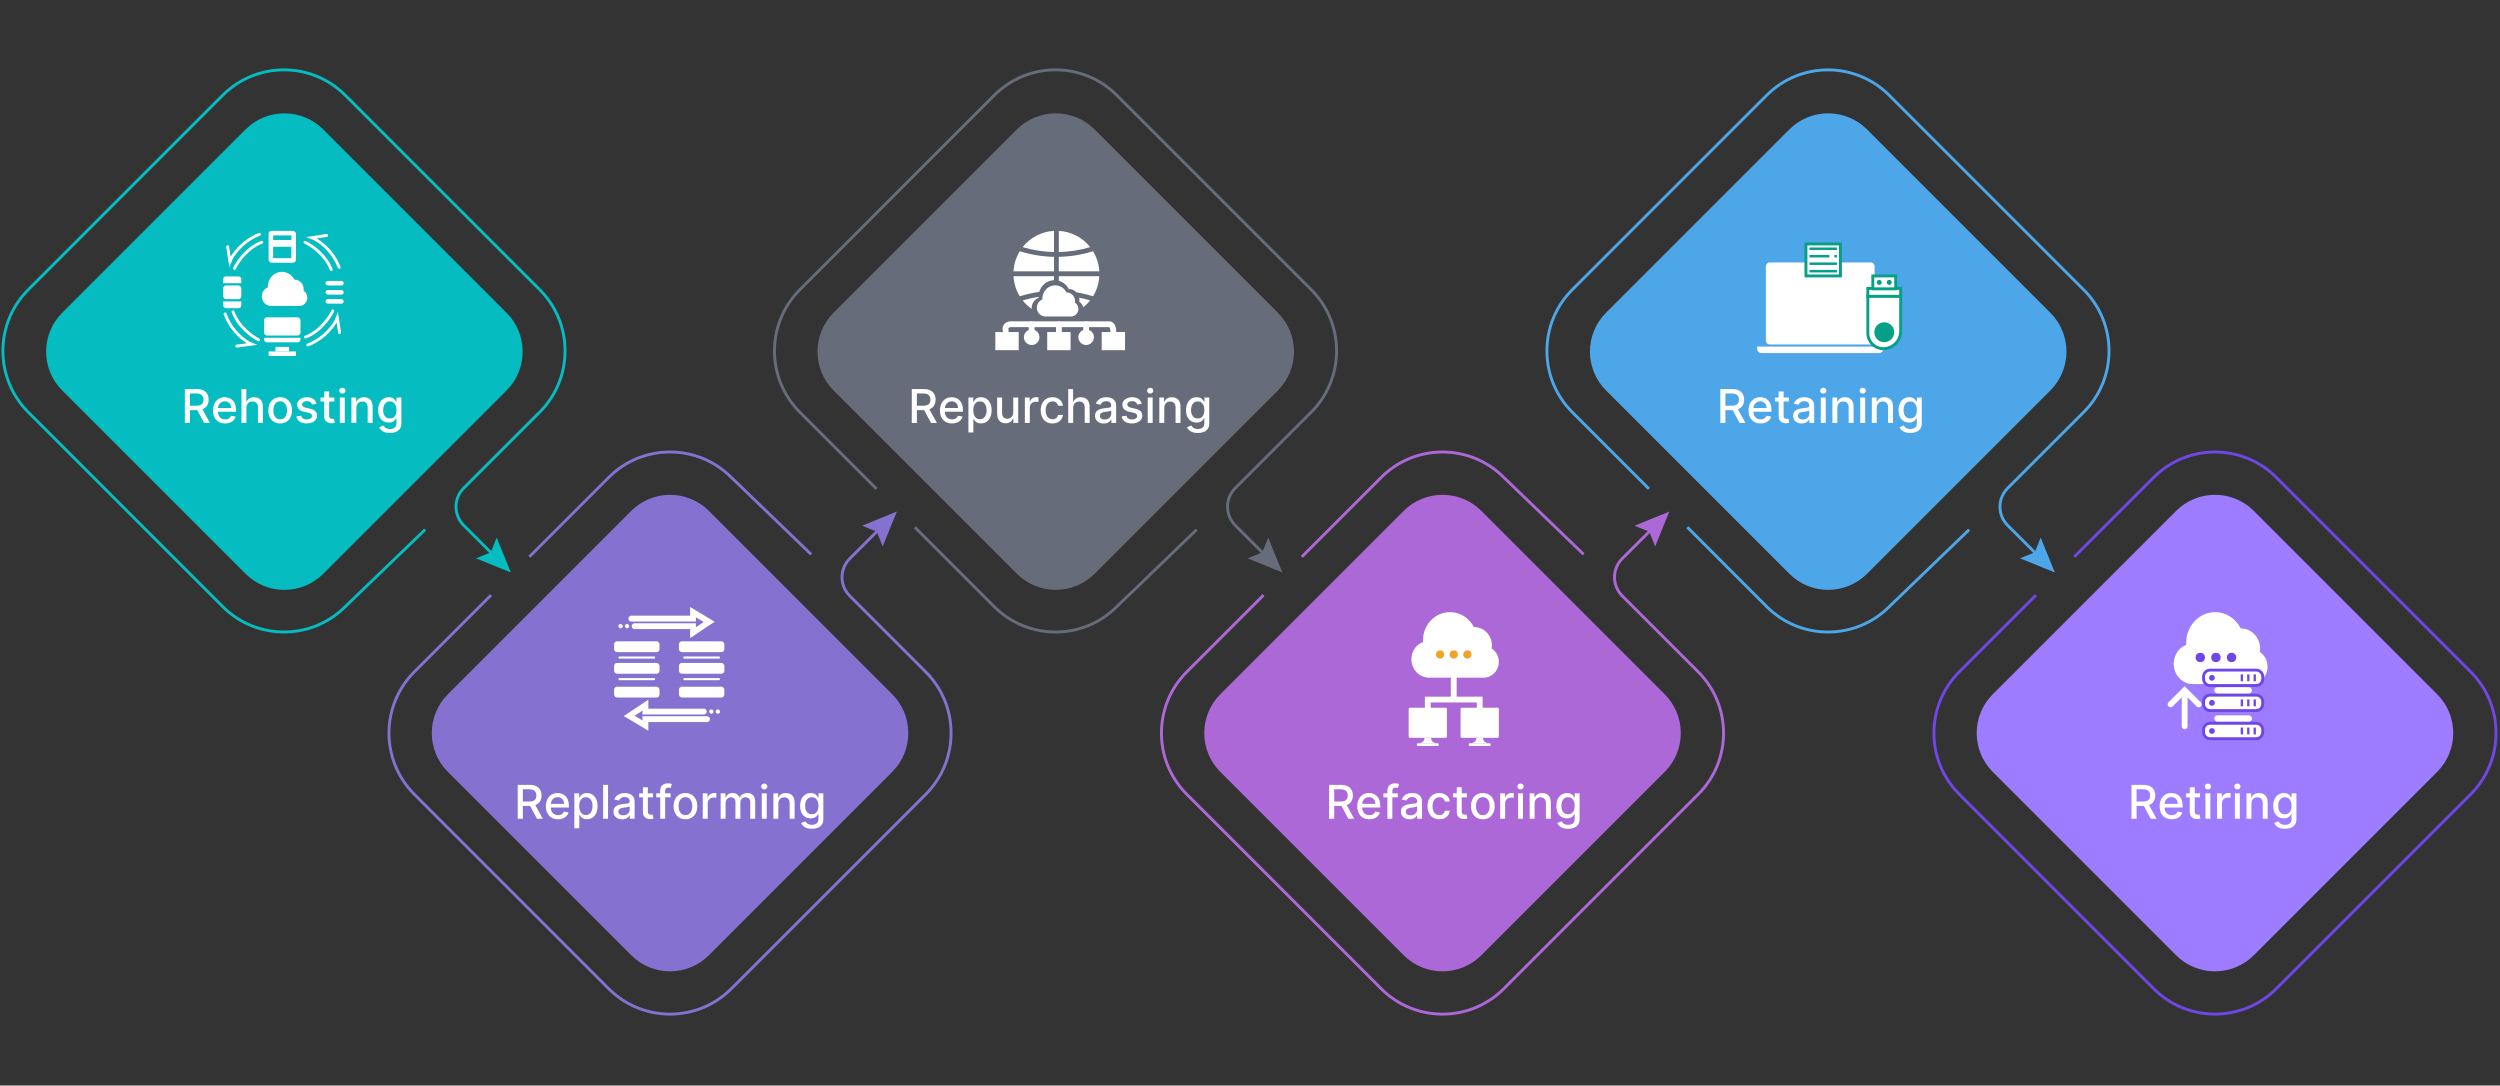 <svg width="859" height="373" viewBox="0 0 859 373" fill="none" xmlns="http://www.w3.org/2000/svg">
<rect x="0" y="0" width="859" height="373" fill="#333333" stroke="none"/>
<path d="M174.052 107.47L111.059 44.477C103.688 37.106 91.738 37.106 84.367 44.477L21.374 107.47C14.003 114.84 14.003 126.791 21.374 134.162L84.367 197.155C91.738 204.526 103.688 204.526 111.059 197.155L174.052 134.162C181.423 126.791 181.423 114.84 174.052 107.47Z" fill="#05BCC1"/>
<path d="M439.086 107.462L376.093 44.469C368.722 37.098 356.772 37.098 349.401 44.469L286.408 107.462C279.037 114.833 279.037 126.783 286.408 134.154L349.401 197.147C356.772 204.518 368.722 204.518 376.093 197.147L439.086 134.154C446.457 126.783 446.457 114.833 439.086 107.462Z" fill="#676C7B"/>
<path d="M168.712 204.499L142.364 230.847C130.746 242.465 130.746 261.312 142.364 272.93L209.178 339.744C220.796 351.363 239.643 351.363 251.262 339.744L318.076 272.93C329.694 261.312 329.694 242.465 318.076 230.847L291.972 204.743C288.439 201.21 288.439 195.476 291.972 191.943L302.422 181.494" stroke="#8572D0" stroke-miterlimit="10"/>
<path d="M303.292 187.758L301.254 182.676L296.185 180.638L308.17 175.759L303.292 187.758Z" fill="#8572D0"/>
<path d="M181.879 191.318L209.178 164.019C220.796 152.401 239.643 152.401 251.261 164.019L278.71 190.475" stroke="#8572D0" stroke-miterlimit="10"/>
<path d="M301.172 167.973L274.824 141.625C263.206 130.007 263.206 111.16 274.824 99.541L341.638 32.714C353.256 21.096 372.103 21.096 383.722 32.714L450.536 99.528C462.154 111.146 462.154 129.993 450.536 141.611L424.432 167.715C420.899 171.248 420.899 176.982 424.432 180.515L434.882 190.964" stroke="#676C7B" stroke-miterlimit="10"/>
<path d="M428.645 191.834L433.714 189.796L435.752 184.714L440.63 196.712L428.645 191.834Z" fill="#676C7B"/>
<path d="M314.339 181.153L341.638 208.452C353.256 220.071 372.103 220.071 383.721 208.452L411.17 181.996" stroke="#676C7B" stroke-miterlimit="10"/>
<path d="M146.073 181.982L118.625 208.439C107.007 220.057 88.159 220.057 76.541 208.439L9.714 141.625C-1.905 130.007 -1.905 111.16 9.714 99.541L76.541 32.714C88.159 21.096 107.007 21.096 118.625 32.714L185.439 99.528C197.057 111.146 197.057 129.993 185.439 141.611L159.336 167.715C155.803 171.248 155.803 176.982 159.336 180.515L169.785 190.964" stroke="#05BCC1" stroke-miterlimit="10"/>
<path d="M163.535 191.834L168.603 189.796L170.655 184.714L175.533 196.712L163.535 191.834Z" fill="#05BCC1"/>
<path d="M306.566 238.537L243.573 175.543C236.202 168.173 224.251 168.173 216.88 175.543L153.887 238.537C146.516 245.907 146.516 257.858 153.887 265.229L216.88 328.222C224.251 335.593 236.202 335.593 243.573 328.222L306.566 265.229C313.937 257.858 313.937 245.907 306.566 238.537Z" fill="#8572D0"/>
<path d="M704.508 107.461L641.515 44.468C634.144 37.097 622.194 37.097 614.823 44.468L551.83 107.461C544.459 114.832 544.459 126.782 551.83 134.153L614.823 197.146C622.194 204.517 634.144 204.517 641.515 197.146L704.508 134.153C711.879 126.782 711.879 114.832 704.508 107.461Z" fill="#4CA6E8"/>
<path d="M434.134 204.499L407.786 230.847C396.168 242.465 396.168 261.312 407.786 272.93L474.601 339.744C486.219 351.363 505.066 351.363 516.684 339.744L583.498 272.93C595.116 261.312 595.116 242.465 583.498 230.847L557.395 204.743C553.862 201.21 553.862 195.476 557.395 191.943L567.844 181.494" stroke="#AD68D8" stroke-miterlimit="10"/>
<path d="M568.714 187.758L566.676 182.676L561.607 180.638L573.592 175.759L568.714 187.758Z" fill="#AD68D8"/>
<path d="M447.301 191.318L474.6 164.019C486.219 152.401 505.066 152.401 516.684 164.019L544.132 190.475" stroke="#AD68D8" stroke-miterlimit="10"/>
<path d="M566.581 167.973L540.233 141.625C528.615 130.007 528.615 111.16 540.233 99.541L607.047 32.727C618.665 21.109 637.513 21.109 649.131 32.727L715.945 99.541C727.563 111.16 727.563 130.007 715.945 141.625L689.842 167.728C686.309 171.261 686.309 176.996 689.842 180.529L700.291 190.978" stroke="#4CA6E8" stroke-miterlimit="10"/>
<path d="M694.054 191.834L699.136 189.796L701.175 184.714L706.053 196.712L694.054 191.834Z" fill="#4CA6E8"/>
<path d="M579.762 181.153L607.061 208.452C618.679 220.071 637.526 220.071 649.144 208.452L676.593 181.996" stroke="#4CA6E8" stroke-miterlimit="10"/>
<path d="M571.988 238.535L508.995 175.542C501.624 168.171 489.673 168.171 482.302 175.542L419.309 238.535C411.938 245.906 411.938 257.856 419.309 265.227L482.302 328.22C489.673 335.591 501.624 335.591 508.995 328.22L571.988 265.227C579.359 257.856 579.359 245.906 571.988 238.535Z" fill="#AD68D8"/>
<path d="M712.724 191.318L740.023 164.019C751.642 152.401 770.489 152.401 782.107 164.019L848.921 230.833C860.539 242.451 860.539 261.298 848.921 272.916L782.107 339.731C770.489 351.349 751.642 351.349 740.023 339.731L673.209 272.916C661.591 261.298 661.591 242.451 673.209 230.833L699.557 204.485" stroke="#7047E7" stroke-miterlimit="10"/>
<path d="M837.399 238.538L774.406 175.545C767.035 168.174 755.085 168.174 747.714 175.545L684.721 238.538C677.35 245.909 677.35 257.859 684.721 265.23L747.714 328.223C755.085 335.594 767.035 335.594 774.406 328.223L837.399 265.23C844.77 257.859 844.77 245.909 837.399 238.538Z" fill="#9E7CFF"/>
<path d="M63.512 145.324V133.688H67.659C68.561 133.688 69.309 133.843 69.904 134.154C70.502 134.464 70.949 134.894 71.245 135.444C71.54 135.989 71.688 136.62 71.688 137.336C71.688 138.048 71.538 138.675 71.239 139.216C70.944 139.754 70.497 140.173 69.898 140.472C69.303 140.771 68.555 140.921 67.654 140.921H64.512V139.409H67.495C68.063 139.409 68.525 139.328 68.881 139.165C69.241 139.002 69.504 138.766 69.671 138.455C69.838 138.144 69.921 137.771 69.921 137.336C69.921 136.896 69.836 136.516 69.665 136.194C69.499 135.872 69.235 135.625 68.875 135.455C68.519 135.281 68.052 135.194 67.472 135.194H65.267V145.324H63.512ZM69.256 140.074L72.131 145.324H70.131L67.313 140.074H69.256ZM77.34 145.5C76.48 145.5 75.74 145.317 75.118 144.949C74.501 144.578 74.024 144.057 73.686 143.387C73.353 142.712 73.186 141.923 73.186 141.017C73.186 140.123 73.353 139.336 73.686 138.654C74.024 137.972 74.493 137.44 75.096 137.057C75.702 136.675 76.41 136.483 77.221 136.483C77.713 136.483 78.19 136.565 78.652 136.728C79.115 136.891 79.529 137.146 79.897 137.495C80.264 137.843 80.554 138.296 80.766 138.853C80.978 139.406 81.084 140.078 81.084 140.87V141.472H74.147V140.199H79.419C79.419 139.752 79.329 139.356 79.147 139.012C78.965 138.663 78.709 138.389 78.38 138.188C78.054 137.987 77.671 137.887 77.232 137.887C76.755 137.887 76.338 138.004 75.982 138.239C75.63 138.47 75.357 138.773 75.164 139.148C74.974 139.519 74.88 139.923 74.88 140.358V141.353C74.88 141.936 74.982 142.432 75.186 142.841C75.395 143.25 75.685 143.563 76.056 143.779C76.427 143.991 76.861 144.097 77.357 144.097C77.679 144.097 77.972 144.051 78.238 143.961C78.503 143.866 78.732 143.726 78.925 143.54C79.118 143.355 79.266 143.125 79.368 142.853L80.976 143.142C80.847 143.616 80.616 144.031 80.283 144.387C79.954 144.739 79.539 145.014 79.039 145.211C78.543 145.404 77.976 145.5 77.34 145.5ZM84.668 140.142V145.324H82.969V133.688H84.645V138.017H84.753C84.958 137.548 85.27 137.175 85.691 136.898C86.111 136.622 86.66 136.483 87.338 136.483C87.937 136.483 88.46 136.606 88.907 136.853C89.357 137.099 89.706 137.466 89.952 137.955C90.202 138.44 90.327 139.046 90.327 139.773V145.324H88.628V139.978C88.628 139.337 88.463 138.841 88.134 138.489C87.804 138.133 87.346 137.955 86.759 137.955C86.357 137.955 85.998 138.04 85.679 138.211C85.365 138.381 85.117 138.631 84.935 138.961C84.757 139.286 84.668 139.68 84.668 140.142ZM96.27 145.5C95.452 145.5 94.738 145.313 94.128 144.938C93.518 144.563 93.045 144.038 92.708 143.364C92.371 142.69 92.202 141.902 92.202 141C92.202 140.095 92.371 139.303 92.708 138.625C93.045 137.947 93.518 137.421 94.128 137.046C94.738 136.671 95.452 136.483 96.27 136.483C97.088 136.483 97.802 136.671 98.412 137.046C99.022 137.421 99.496 137.947 99.833 138.625C100.17 139.303 100.339 140.095 100.339 141C100.339 141.902 100.17 142.69 99.833 143.364C99.496 144.038 99.022 144.563 98.412 144.938C97.802 145.313 97.088 145.5 96.27 145.5ZM96.276 144.074C96.806 144.074 97.246 143.934 97.594 143.654C97.943 143.373 98.2 143 98.367 142.534C98.537 142.069 98.623 141.555 98.623 140.995C98.623 140.438 98.537 139.926 98.367 139.461C98.2 138.991 97.943 138.614 97.594 138.33C97.246 138.046 96.806 137.904 96.276 137.904C95.742 137.904 95.299 138.046 94.947 138.33C94.598 138.614 94.338 138.991 94.168 139.461C94.001 139.926 93.918 140.438 93.918 140.995C93.918 141.555 94.001 142.069 94.168 142.534C94.338 143 94.598 143.373 94.947 143.654C95.299 143.934 95.742 144.074 96.276 144.074ZM108.775 138.728L107.235 139C107.17 138.803 107.068 138.616 106.928 138.438C106.792 138.26 106.606 138.114 106.371 138C106.136 137.887 105.843 137.83 105.49 137.83C105.009 137.83 104.608 137.938 104.286 138.154C103.964 138.366 103.803 138.641 103.803 138.978C103.803 139.269 103.911 139.504 104.127 139.682C104.343 139.86 104.691 140.006 105.172 140.12L106.559 140.438C107.362 140.623 107.96 140.909 108.354 141.296C108.748 141.682 108.945 142.184 108.945 142.801C108.945 143.324 108.794 143.79 108.49 144.199C108.191 144.605 107.773 144.923 107.235 145.154C106.701 145.385 106.081 145.5 105.377 145.5C104.4 145.5 103.602 145.292 102.985 144.875C102.367 144.455 101.989 143.858 101.848 143.086L103.49 142.836C103.593 143.264 103.803 143.587 104.121 143.807C104.439 144.023 104.854 144.131 105.365 144.131C105.922 144.131 106.367 144.016 106.701 143.784C107.034 143.55 107.201 143.264 107.201 142.926C107.201 142.654 107.098 142.425 106.894 142.239C106.693 142.053 106.384 141.913 105.968 141.819L104.49 141.495C103.676 141.309 103.074 141.014 102.684 140.608C102.297 140.203 102.104 139.69 102.104 139.069C102.104 138.553 102.248 138.103 102.536 137.716C102.824 137.33 103.222 137.029 103.729 136.813C104.237 136.593 104.818 136.483 105.473 136.483C106.417 136.483 107.159 136.688 107.701 137.097C108.242 137.502 108.6 138.046 108.775 138.728ZM114.887 136.597V137.961H110.12V136.597H114.887ZM111.398 134.506H113.097V142.762C113.097 143.091 113.146 143.339 113.245 143.506C113.343 143.669 113.47 143.781 113.625 143.841C113.785 143.898 113.957 143.926 114.142 143.926C114.279 143.926 114.398 143.917 114.5 143.898C114.603 143.879 114.682 143.864 114.739 143.853L115.046 145.256C114.947 145.294 114.807 145.332 114.625 145.37C114.444 145.411 114.216 145.434 113.944 145.438C113.497 145.445 113.08 145.366 112.694 145.199C112.307 145.033 111.995 144.775 111.756 144.426C111.517 144.078 111.398 143.641 111.398 143.114V134.506ZM116.766 145.324V136.597H118.465V145.324H116.766ZM117.624 135.25C117.329 135.25 117.075 135.152 116.863 134.955C116.654 134.754 116.55 134.516 116.55 134.239C116.55 133.959 116.654 133.72 116.863 133.523C117.075 133.322 117.329 133.222 117.624 133.222C117.919 133.222 118.171 133.322 118.38 133.523C118.592 133.72 118.698 133.959 118.698 134.239C118.698 134.516 118.592 134.754 118.38 134.955C118.171 135.152 117.919 135.25 117.624 135.25ZM122.449 140.142V145.324H120.75V136.597H122.381V138.017H122.489C122.69 137.555 123.004 137.184 123.432 136.904C123.864 136.623 124.408 136.483 125.063 136.483C125.658 136.483 126.178 136.608 126.625 136.858C127.072 137.105 127.419 137.472 127.665 137.961C127.911 138.449 128.035 139.053 128.035 139.773V145.324H126.336V139.978C126.336 139.345 126.171 138.851 125.841 138.495C125.512 138.135 125.059 137.955 124.483 137.955C124.089 137.955 123.739 138.04 123.432 138.211C123.129 138.381 122.889 138.631 122.711 138.961C122.536 139.286 122.449 139.68 122.449 140.142ZM133.972 148.779C133.279 148.779 132.682 148.688 132.182 148.506C131.686 148.324 131.281 148.084 130.966 147.784C130.652 147.485 130.417 147.158 130.262 146.801L131.722 146.199C131.824 146.366 131.961 146.542 132.131 146.728C132.305 146.917 132.54 147.078 132.836 147.211C133.135 147.343 133.519 147.409 133.989 147.409C134.633 147.409 135.165 147.252 135.586 146.938C136.006 146.627 136.216 146.131 136.216 145.449V143.733H136.108C136.006 143.919 135.858 144.125 135.665 144.353C135.476 144.58 135.214 144.777 134.881 144.944C134.548 145.11 134.114 145.194 133.58 145.194C132.891 145.194 132.269 145.033 131.716 144.711C131.167 144.385 130.731 143.906 130.41 143.273C130.091 142.637 129.932 141.855 129.932 140.926C129.932 139.998 130.089 139.203 130.404 138.54C130.722 137.877 131.158 137.37 131.711 137.017C132.264 136.661 132.891 136.483 133.591 136.483C134.133 136.483 134.571 136.574 134.904 136.756C135.237 136.934 135.497 137.142 135.682 137.381C135.872 137.62 136.017 137.83 136.12 138.012H136.245V136.597H137.91V145.517C137.91 146.267 137.735 146.883 137.387 147.364C137.038 147.845 136.567 148.201 135.972 148.432C135.381 148.663 134.714 148.779 133.972 148.779ZM133.955 143.784C134.444 143.784 134.856 143.671 135.194 143.444C135.535 143.212 135.792 142.883 135.966 142.455C136.144 142.023 136.233 141.506 136.233 140.904C136.233 140.317 136.146 139.8 135.972 139.353C135.798 138.906 135.542 138.557 135.205 138.307C134.868 138.053 134.451 137.926 133.955 137.926C133.444 137.926 133.017 138.059 132.677 138.324C132.336 138.586 132.078 138.942 131.904 139.392C131.733 139.843 131.648 140.347 131.648 140.904C131.648 141.476 131.735 141.978 131.91 142.409C132.084 142.841 132.341 143.178 132.682 143.421C133.027 143.663 133.451 143.784 133.955 143.784Z" fill="white"/>
<path d="M313.29 145.324V133.688H317.438C318.339 133.688 319.087 133.843 319.682 134.154C320.281 134.464 320.728 134.894 321.023 135.444C321.319 135.989 321.466 136.62 321.466 137.336C321.466 138.048 321.317 138.675 321.017 139.216C320.722 139.754 320.275 140.173 319.676 140.472C319.082 140.771 318.334 140.921 317.432 140.921H314.29V139.409H317.273C317.841 139.409 318.303 139.328 318.659 139.165C319.019 139.002 319.283 138.766 319.449 138.455C319.616 138.144 319.699 137.771 319.699 137.336C319.699 136.896 319.614 136.516 319.444 136.194C319.277 135.872 319.014 135.625 318.654 135.455C318.298 135.281 317.83 135.194 317.25 135.194H315.046V145.324H313.29ZM319.034 140.074L321.909 145.324H319.909L317.091 140.074H319.034ZM327.118 145.5C326.258 145.5 325.518 145.317 324.897 144.949C324.279 144.578 323.802 144.057 323.465 143.387C323.132 142.712 322.965 141.923 322.965 141.017C322.965 140.123 323.132 139.336 323.465 138.654C323.802 137.972 324.272 137.44 324.874 137.057C325.48 136.675 326.188 136.483 326.999 136.483C327.491 136.483 327.969 136.565 328.431 136.728C328.893 136.891 329.308 137.146 329.675 137.495C330.042 137.843 330.332 138.296 330.544 138.853C330.757 139.406 330.863 140.078 330.863 140.87V141.472H323.925V140.199H329.198C329.198 139.752 329.107 139.356 328.925 139.012C328.743 138.663 328.488 138.389 328.158 138.188C327.832 137.987 327.45 137.887 327.01 137.887C326.533 137.887 326.116 138.004 325.76 138.239C325.408 138.47 325.135 138.773 324.942 139.148C324.753 139.519 324.658 139.923 324.658 140.358V141.353C324.658 141.936 324.76 142.432 324.965 142.841C325.173 143.25 325.463 143.563 325.834 143.779C326.205 143.991 326.639 144.097 327.135 144.097C327.457 144.097 327.751 144.051 328.016 143.961C328.281 143.866 328.51 143.726 328.703 143.54C328.897 143.355 329.044 143.125 329.147 142.853L330.755 143.142C330.626 143.616 330.395 144.031 330.061 144.387C329.732 144.739 329.317 145.014 328.817 145.211C328.321 145.404 327.755 145.5 327.118 145.5ZM332.748 148.597V136.597H334.407V138.012H334.549C334.647 137.83 334.789 137.62 334.975 137.381C335.16 137.142 335.418 136.934 335.748 136.756C336.077 136.574 336.513 136.483 337.054 136.483C337.759 136.483 338.388 136.661 338.941 137.017C339.494 137.373 339.927 137.887 340.242 138.557C340.56 139.228 340.719 140.034 340.719 140.978C340.719 141.921 340.562 142.73 340.248 143.404C339.933 144.074 339.501 144.591 338.952 144.955C338.403 145.315 337.776 145.495 337.071 145.495C336.541 145.495 336.107 145.406 335.77 145.228C335.437 145.05 335.176 144.841 334.986 144.603C334.797 144.364 334.651 144.152 334.549 143.966H334.446V148.597H332.748ZM334.412 140.961C334.412 141.574 334.501 142.112 334.679 142.574C334.857 143.036 335.115 143.398 335.452 143.659C335.789 143.917 336.202 144.046 336.691 144.046C337.198 144.046 337.623 143.911 337.963 143.642C338.304 143.37 338.562 143 338.736 142.534C338.914 142.069 339.003 141.544 339.003 140.961C339.003 140.385 338.916 139.868 338.742 139.409C338.571 138.951 338.314 138.589 337.969 138.324C337.628 138.059 337.202 137.926 336.691 137.926C336.198 137.926 335.782 138.053 335.441 138.307C335.104 138.561 334.848 138.915 334.674 139.37C334.499 139.824 334.412 140.355 334.412 140.961ZM348.151 141.705V136.597H349.855V145.324H348.185V143.813H348.094C347.893 144.279 347.571 144.667 347.128 144.978C346.689 145.284 346.141 145.438 345.486 145.438C344.926 145.438 344.429 145.315 343.998 145.069C343.569 144.819 343.232 144.449 342.986 143.961C342.744 143.472 342.623 142.868 342.623 142.148V136.597H344.321V141.944C344.321 142.538 344.486 143.012 344.816 143.364C345.145 143.716 345.573 143.892 346.1 143.892C346.418 143.892 346.734 143.813 347.049 143.654C347.367 143.495 347.63 143.254 347.838 142.932C348.051 142.61 348.155 142.201 348.151 141.705ZM352.138 145.324V136.597H353.78V137.983H353.871C354.03 137.514 354.31 137.144 354.712 136.875C355.117 136.603 355.576 136.466 356.087 136.466C356.193 136.466 356.318 136.47 356.462 136.478C356.61 136.485 356.725 136.495 356.809 136.506V138.131C356.74 138.112 356.619 138.091 356.445 138.069C356.271 138.042 356.096 138.029 355.922 138.029C355.521 138.029 355.163 138.114 354.848 138.284C354.538 138.451 354.292 138.684 354.11 138.983C353.928 139.279 353.837 139.616 353.837 139.995V145.324H352.138ZM361.642 145.5C360.798 145.5 360.07 145.309 359.461 144.926C358.855 144.54 358.389 144.008 358.063 143.33C357.737 142.652 357.574 141.875 357.574 141C357.574 140.114 357.741 139.332 358.074 138.654C358.408 137.972 358.877 137.44 359.483 137.057C360.089 136.675 360.803 136.483 361.625 136.483C362.288 136.483 362.879 136.606 363.398 136.853C363.917 137.095 364.336 137.436 364.654 137.875C364.976 138.315 365.167 138.828 365.228 139.415H363.574C363.483 139.006 363.275 138.654 362.949 138.358C362.627 138.063 362.195 137.915 361.654 137.915C361.18 137.915 360.766 138.04 360.409 138.29C360.057 138.536 359.783 138.889 359.586 139.347C359.389 139.801 359.29 140.339 359.29 140.961C359.29 141.597 359.387 142.146 359.58 142.608C359.773 143.07 360.046 143.428 360.398 143.682C360.754 143.936 361.173 144.063 361.654 144.063C361.976 144.063 362.267 144.004 362.529 143.887C362.794 143.766 363.016 143.593 363.194 143.37C363.375 143.146 363.502 142.877 363.574 142.563H365.228C365.167 143.127 364.983 143.631 364.676 144.074C364.37 144.517 363.959 144.866 363.444 145.12C362.932 145.373 362.332 145.5 361.642 145.5ZM368.743 140.142V145.324H367.044V133.688H368.721V138.017H368.828C369.033 137.548 369.346 137.175 369.766 136.898C370.186 136.622 370.736 136.483 371.414 136.483C372.012 136.483 372.535 136.606 372.982 136.853C373.433 137.099 373.781 137.466 374.027 137.955C374.277 138.44 374.402 139.046 374.402 139.773V145.324H372.703V139.978C372.703 139.337 372.539 138.841 372.209 138.489C371.88 138.133 371.421 137.955 370.834 137.955C370.433 137.955 370.073 138.04 369.755 138.211C369.44 138.381 369.192 138.631 369.01 138.961C368.832 139.286 368.743 139.68 368.743 140.142ZM379.209 145.517C378.656 145.517 378.156 145.415 377.709 145.211C377.262 145.002 376.908 144.701 376.647 144.307C376.389 143.913 376.26 143.43 376.26 142.858C376.26 142.366 376.355 141.961 376.544 141.642C376.734 141.324 376.989 141.072 377.311 140.887C377.633 140.701 377.993 140.561 378.391 140.466C378.789 140.372 379.194 140.3 379.607 140.25C380.13 140.19 380.554 140.141 380.88 140.103C381.205 140.061 381.442 139.995 381.59 139.904C381.738 139.813 381.811 139.665 381.811 139.461V139.421C381.811 138.925 381.671 138.54 381.391 138.267C381.114 137.995 380.702 137.858 380.152 137.858C379.58 137.858 379.13 137.985 378.8 138.239C378.474 138.489 378.249 138.767 378.124 139.074L376.527 138.711C376.717 138.18 376.993 137.752 377.357 137.426C377.724 137.097 378.147 136.858 378.624 136.711C379.101 136.559 379.603 136.483 380.13 136.483C380.478 136.483 380.847 136.525 381.238 136.608C381.632 136.688 381.999 136.836 382.34 137.051C382.685 137.267 382.967 137.576 383.186 137.978C383.406 138.375 383.516 138.892 383.516 139.529V145.324H381.857V144.131H381.789C381.679 144.351 381.514 144.567 381.294 144.779C381.075 144.991 380.792 145.167 380.448 145.307C380.103 145.447 379.69 145.517 379.209 145.517ZM379.578 144.154C380.048 144.154 380.45 144.061 380.783 143.875C381.12 143.69 381.376 143.447 381.55 143.148C381.728 142.845 381.817 142.521 381.817 142.176V141.051C381.757 141.112 381.639 141.169 381.465 141.222C381.294 141.271 381.099 141.315 380.88 141.353C380.66 141.387 380.446 141.419 380.238 141.449C380.029 141.476 379.855 141.498 379.715 141.517C379.385 141.559 379.084 141.629 378.811 141.728C378.542 141.826 378.327 141.968 378.164 142.154C378.005 142.336 377.925 142.578 377.925 142.881C377.925 143.301 378.08 143.62 378.391 143.836C378.702 144.048 379.097 144.154 379.578 144.154ZM392.319 138.728L390.779 139C390.714 138.803 390.612 138.616 390.472 138.438C390.336 138.26 390.15 138.114 389.915 138C389.68 137.887 389.387 137.83 389.034 137.83C388.553 137.83 388.152 137.938 387.83 138.154C387.508 138.366 387.347 138.641 387.347 138.978C387.347 139.269 387.455 139.504 387.671 139.682C387.887 139.86 388.235 140.006 388.716 140.12L390.103 140.438C390.906 140.623 391.504 140.909 391.898 141.296C392.292 141.682 392.489 142.184 392.489 142.801C392.489 143.324 392.337 143.79 392.034 144.199C391.735 144.605 391.317 144.923 390.779 145.154C390.245 145.385 389.625 145.5 388.921 145.5C387.944 145.5 387.146 145.292 386.529 144.875C385.911 144.455 385.533 143.858 385.392 143.086L387.034 142.836C387.137 143.264 387.347 143.587 387.665 143.807C387.983 144.023 388.398 144.131 388.909 144.131C389.466 144.131 389.911 144.016 390.245 143.784C390.578 143.55 390.745 143.264 390.745 142.926C390.745 142.654 390.642 142.425 390.438 142.239C390.237 142.053 389.928 141.913 389.512 141.819L388.034 141.495C387.22 141.309 386.618 141.014 386.228 140.608C385.841 140.203 385.648 139.69 385.648 139.069C385.648 138.553 385.792 138.103 386.08 137.716C386.368 137.33 386.766 137.029 387.273 136.813C387.781 136.593 388.362 136.483 389.017 136.483C389.961 136.483 390.703 136.688 391.245 137.097C391.786 137.502 392.144 138.046 392.319 138.728ZM394.357 145.324V136.597H396.056V145.324H394.357ZM395.215 135.25C394.919 135.25 394.666 135.152 394.453 134.955C394.245 134.754 394.141 134.516 394.141 134.239C394.141 133.959 394.245 133.72 394.453 133.523C394.666 133.322 394.919 133.222 395.215 133.222C395.51 133.222 395.762 133.322 395.971 133.523C396.183 133.72 396.289 133.959 396.289 134.239C396.289 134.516 396.183 134.754 395.971 134.955C395.762 135.152 395.51 135.25 395.215 135.25ZM400.04 140.142V145.324H398.341V136.597H399.972V138.017H400.08C400.281 137.555 400.595 137.184 401.023 136.904C401.455 136.623 401.998 136.483 402.654 136.483C403.248 136.483 403.769 136.608 404.216 136.858C404.663 137.105 405.01 137.472 405.256 137.961C405.502 138.449 405.625 139.053 405.625 139.773V145.324H403.926V139.978C403.926 139.345 403.762 138.851 403.432 138.495C403.103 138.135 402.65 137.955 402.074 137.955C401.68 137.955 401.33 138.04 401.023 138.211C400.72 138.381 400.48 138.631 400.301 138.961C400.127 139.286 400.04 139.68 400.04 140.142ZM411.563 148.779C410.87 148.779 410.273 148.688 409.773 148.506C409.277 148.324 408.872 148.084 408.557 147.784C408.243 147.485 408.008 147.158 407.853 146.801L409.313 146.199C409.415 146.366 409.551 146.542 409.722 146.728C409.896 146.917 410.131 147.078 410.426 147.211C410.726 147.343 411.11 147.409 411.58 147.409C412.224 147.409 412.756 147.252 413.176 146.938C413.597 146.627 413.807 146.131 413.807 145.449V143.733H413.699C413.597 143.919 413.449 144.125 413.256 144.353C413.067 144.58 412.805 144.777 412.472 144.944C412.139 145.11 411.705 145.194 411.171 145.194C410.481 145.194 409.86 145.033 409.307 144.711C408.758 144.385 408.322 143.906 408 143.273C407.682 142.637 407.523 141.855 407.523 140.926C407.523 139.998 407.68 139.203 407.995 138.54C408.313 137.877 408.748 137.37 409.301 137.017C409.855 136.661 410.481 136.483 411.182 136.483C411.724 136.483 412.161 136.574 412.495 136.756C412.828 136.934 413.087 137.142 413.273 137.381C413.462 137.62 413.608 137.83 413.711 138.012H413.836V136.597H415.5V145.517C415.5 146.267 415.326 146.883 414.978 147.364C414.629 147.845 414.158 148.201 413.563 148.432C412.972 148.663 412.305 148.779 411.563 148.779ZM411.546 143.784C412.034 143.784 412.447 143.671 412.784 143.444C413.125 143.212 413.383 142.883 413.557 142.455C413.735 142.023 413.824 141.506 413.824 140.904C413.824 140.317 413.737 139.8 413.563 139.353C413.389 138.906 413.133 138.557 412.796 138.307C412.459 138.053 412.042 137.926 411.546 137.926C411.034 137.926 410.608 138.059 410.267 138.324C409.926 138.586 409.669 138.942 409.495 139.392C409.324 139.843 409.239 140.347 409.239 140.904C409.239 141.476 409.326 141.978 409.5 142.409C409.675 142.841 409.932 143.178 410.273 143.421C410.618 143.663 411.042 143.784 411.546 143.784Z" fill="white"/>
<path d="M177.892 281.324V269.688H182.039C182.941 269.688 183.689 269.843 184.284 270.154C184.882 270.464 185.329 270.894 185.625 271.444C185.92 271.989 186.068 272.62 186.068 273.336C186.068 274.048 185.918 274.675 185.619 275.216C185.324 275.754 184.877 276.173 184.278 276.472C183.683 276.771 182.935 276.921 182.034 276.921H178.892V275.409H181.875C182.443 275.409 182.905 275.328 183.261 275.165C183.621 275.002 183.884 274.766 184.051 274.455C184.217 274.144 184.301 273.771 184.301 273.336C184.301 272.896 184.216 272.516 184.045 272.194C183.878 271.872 183.615 271.625 183.255 271.455C182.899 271.281 182.431 271.194 181.852 271.194H179.647V281.324H177.892ZM183.636 276.074L186.511 281.324H184.511L181.693 276.074H183.636ZM191.72 281.5C190.86 281.5 190.119 281.317 189.498 280.949C188.881 280.578 188.404 280.057 188.066 279.387C187.733 278.712 187.566 277.923 187.566 277.017C187.566 276.123 187.733 275.336 188.066 274.654C188.404 273.972 188.873 273.44 189.475 273.057C190.082 272.675 190.79 272.483 191.6 272.483C192.093 272.483 192.57 272.565 193.032 272.728C193.494 272.891 193.909 273.146 194.277 273.495C194.644 273.843 194.934 274.296 195.146 274.853C195.358 275.406 195.464 276.078 195.464 276.87V277.472H188.527V276.199H193.799C193.799 275.752 193.708 275.356 193.527 275.012C193.345 274.663 193.089 274.389 192.76 274.188C192.434 273.987 192.051 273.887 191.612 273.887C191.135 273.887 190.718 274.004 190.362 274.239C190.01 274.47 189.737 274.773 189.544 275.148C189.354 275.519 189.26 275.923 189.26 276.358V277.353C189.26 277.936 189.362 278.432 189.566 278.841C189.775 279.25 190.065 279.563 190.436 279.779C190.807 279.991 191.241 280.097 191.737 280.097C192.059 280.097 192.352 280.051 192.618 279.961C192.883 279.866 193.112 279.726 193.305 279.54C193.498 279.355 193.646 279.125 193.748 278.853L195.356 279.142C195.227 279.616 194.996 280.031 194.663 280.387C194.333 280.739 193.919 281.014 193.419 281.211C192.922 281.404 192.356 281.5 191.72 281.5ZM197.349 284.597V272.597H199.008V274.012H199.15C199.249 273.83 199.391 273.62 199.576 273.381C199.762 273.142 200.02 272.934 200.349 272.756C200.679 272.574 201.114 272.483 201.656 272.483C202.36 272.483 202.989 272.661 203.542 273.017C204.095 273.373 204.529 273.887 204.843 274.557C205.162 275.228 205.321 276.034 205.321 276.978C205.321 277.921 205.163 278.73 204.849 279.404C204.535 280.074 204.103 280.591 203.554 280.955C203.004 281.315 202.377 281.495 201.673 281.495C201.143 281.495 200.709 281.406 200.372 281.228C200.038 281.05 199.777 280.841 199.588 280.603C199.398 280.364 199.252 280.152 199.15 279.966H199.048V284.597H197.349ZM199.014 276.961C199.014 277.574 199.103 278.112 199.281 278.574C199.459 279.036 199.717 279.398 200.054 279.659C200.391 279.917 200.804 280.046 201.292 280.046C201.8 280.046 202.224 279.911 202.565 279.642C202.906 279.37 203.163 279 203.338 278.534C203.516 278.069 203.605 277.544 203.605 276.961C203.605 276.385 203.518 275.868 203.343 275.409C203.173 274.951 202.915 274.589 202.571 274.324C202.23 274.059 201.804 273.926 201.292 273.926C200.8 273.926 200.383 274.053 200.042 274.307C199.705 274.561 199.449 274.915 199.275 275.37C199.101 275.824 199.014 276.355 199.014 276.961ZM208.923 269.688V281.324H207.224V269.688H208.923ZM213.748 281.517C213.195 281.517 212.695 281.415 212.248 281.211C211.801 281.002 211.447 280.701 211.186 280.307C210.928 279.913 210.799 279.43 210.799 278.858C210.799 278.366 210.894 277.961 211.083 277.642C211.273 277.324 211.529 277.072 211.85 276.887C212.172 276.701 212.532 276.561 212.93 276.466C213.328 276.372 213.733 276.3 214.146 276.25C214.669 276.19 215.093 276.141 215.419 276.103C215.744 276.061 215.981 275.995 216.129 275.904C216.277 275.813 216.35 275.665 216.35 275.461V275.421C216.35 274.925 216.21 274.54 215.93 274.267C215.654 273.995 215.241 273.858 214.691 273.858C214.119 273.858 213.669 273.985 213.339 274.239C213.013 274.489 212.788 274.767 212.663 275.074L211.066 274.711C211.256 274.18 211.532 273.752 211.896 273.426C212.263 273.097 212.686 272.858 213.163 272.711C213.64 272.559 214.142 272.483 214.669 272.483C215.017 272.483 215.386 272.525 215.777 272.608C216.171 272.688 216.538 272.836 216.879 273.051C217.224 273.267 217.506 273.576 217.725 273.978C217.945 274.375 218.055 274.892 218.055 275.529V281.324H216.396V280.131H216.328C216.218 280.351 216.053 280.567 215.833 280.779C215.614 280.991 215.332 281.167 214.987 281.307C214.642 281.447 214.229 281.517 213.748 281.517ZM214.118 280.154C214.587 280.154 214.989 280.061 215.322 279.875C215.659 279.69 215.915 279.447 216.089 279.148C216.267 278.845 216.356 278.521 216.356 278.176V277.051C216.296 277.112 216.178 277.169 216.004 277.222C215.833 277.271 215.638 277.315 215.419 277.353C215.199 277.387 214.985 277.419 214.777 277.449C214.568 277.476 214.394 277.498 214.254 277.517C213.924 277.559 213.623 277.629 213.35 277.728C213.082 277.826 212.866 277.968 212.703 278.154C212.544 278.336 212.464 278.578 212.464 278.881C212.464 279.301 212.619 279.62 212.93 279.836C213.241 280.048 213.636 280.154 214.118 280.154ZM224.392 272.597V273.961H219.625V272.597H224.392ZM220.903 270.506H222.602V278.762C222.602 279.091 222.651 279.339 222.75 279.506C222.848 279.669 222.975 279.781 223.13 279.841C223.289 279.898 223.462 279.926 223.647 279.926C223.784 279.926 223.903 279.917 224.005 279.898C224.108 279.879 224.187 279.864 224.244 279.853L224.551 281.256C224.452 281.294 224.312 281.332 224.13 281.37C223.949 281.411 223.721 281.434 223.449 281.438C223.002 281.445 222.585 281.366 222.199 281.199C221.812 281.033 221.5 280.775 221.261 280.426C221.022 280.078 220.903 279.641 220.903 279.114V270.506ZM230.424 272.597V273.961H225.493V272.597H230.424ZM226.845 281.324V271.586C226.845 271.04 226.964 270.587 227.203 270.228C227.441 269.864 227.758 269.593 228.152 269.415C228.546 269.233 228.974 269.142 229.436 269.142C229.777 269.142 230.068 269.171 230.311 269.228C230.553 269.281 230.733 269.33 230.85 269.375L230.453 270.75C230.373 270.728 230.271 270.701 230.146 270.671C230.021 270.637 229.869 270.62 229.691 270.62C229.279 270.62 228.983 270.722 228.805 270.926C228.631 271.131 228.544 271.426 228.544 271.813V281.324H226.845ZM235.51 281.5C234.691 281.5 233.977 281.313 233.368 280.938C232.758 280.563 232.284 280.038 231.947 279.364C231.61 278.69 231.441 277.902 231.441 277C231.441 276.095 231.61 275.303 231.947 274.625C232.284 273.947 232.758 273.421 233.368 273.046C233.977 272.671 234.691 272.483 235.51 272.483C236.328 272.483 237.042 272.671 237.652 273.046C238.261 273.421 238.735 273.947 239.072 274.625C239.409 275.303 239.578 276.095 239.578 277C239.578 277.902 239.409 278.69 239.072 279.364C238.735 280.038 238.261 280.563 237.652 280.938C237.042 281.313 236.328 281.5 235.51 281.5ZM235.515 280.074C236.046 280.074 236.485 279.934 236.833 279.654C237.182 279.373 237.44 279 237.606 278.534C237.777 278.069 237.862 277.555 237.862 276.995C237.862 276.438 237.777 275.926 237.606 275.461C237.44 274.991 237.182 274.614 236.833 274.33C236.485 274.046 236.046 273.904 235.515 273.904C234.981 273.904 234.538 274.046 234.186 274.33C233.837 274.614 233.578 274.991 233.407 275.461C233.241 275.926 233.157 276.438 233.157 276.995C233.157 277.555 233.241 278.069 233.407 278.534C233.578 279 233.837 279.373 234.186 279.654C234.538 279.934 234.981 280.074 235.515 280.074ZM241.474 281.324V272.597H243.116V273.983H243.207C243.366 273.514 243.646 273.144 244.048 272.875C244.453 272.603 244.912 272.466 245.423 272.466C245.529 272.466 245.654 272.47 245.798 272.478C245.946 272.485 246.061 272.495 246.145 272.506V274.131C246.076 274.112 245.955 274.091 245.781 274.069C245.607 274.042 245.432 274.029 245.258 274.029C244.857 274.029 244.499 274.114 244.184 274.284C243.874 274.451 243.627 274.684 243.446 274.983C243.264 275.279 243.173 275.616 243.173 275.995V281.324H241.474ZM247.615 281.324V272.597H249.245V274.017H249.353C249.535 273.536 249.833 273.161 250.245 272.892C250.658 272.62 251.153 272.483 251.728 272.483C252.312 272.483 252.8 272.62 253.194 272.892C253.592 273.165 253.886 273.54 254.075 274.017H254.166C254.374 273.551 254.706 273.18 255.16 272.904C255.615 272.623 256.156 272.483 256.785 272.483C257.577 272.483 258.223 272.731 258.723 273.228C259.226 273.724 259.478 274.472 259.478 275.472V281.324H257.779V275.631C257.779 275.04 257.618 274.612 257.297 274.347C256.975 274.082 256.59 273.949 256.143 273.949C255.59 273.949 255.16 274.12 254.853 274.461C254.547 274.798 254.393 275.231 254.393 275.762V281.324H252.7V275.523C252.7 275.05 252.552 274.669 252.257 274.381C251.961 274.093 251.577 273.949 251.103 273.949C250.781 273.949 250.484 274.034 250.211 274.205C249.942 274.372 249.725 274.605 249.558 274.904C249.395 275.203 249.314 275.55 249.314 275.944V281.324H247.615ZM261.755 281.324V272.597H263.454V281.324H261.755ZM262.613 271.25C262.318 271.25 262.064 271.152 261.852 270.955C261.644 270.754 261.539 270.516 261.539 270.239C261.539 269.959 261.644 269.72 261.852 269.523C262.064 269.322 262.318 269.222 262.613 269.222C262.909 269.222 263.161 269.322 263.369 269.523C263.581 269.72 263.687 269.959 263.687 270.239C263.687 270.516 263.581 270.754 263.369 270.955C263.161 271.152 262.909 271.25 262.613 271.25ZM267.439 276.142V281.324H265.74V272.597H267.37V274.017H267.478C267.679 273.555 267.993 273.184 268.422 272.904C268.853 272.623 269.397 272.483 270.052 272.483C270.647 272.483 271.168 272.608 271.615 272.858C272.062 273.105 272.408 273.472 272.654 273.961C272.901 274.449 273.024 275.053 273.024 275.773V281.324H271.325V275.978C271.325 275.345 271.16 274.851 270.831 274.495C270.501 274.135 270.048 273.955 269.473 273.955C269.079 273.955 268.728 274.04 268.422 274.211C268.118 274.381 267.878 274.631 267.7 274.961C267.526 275.286 267.439 275.68 267.439 276.142ZM278.961 284.779C278.268 284.779 277.672 284.688 277.172 284.506C276.675 284.324 276.27 284.084 275.956 283.784C275.641 283.485 275.406 283.158 275.251 282.801L276.711 282.199C276.814 282.366 276.95 282.542 277.12 282.728C277.295 282.917 277.529 283.078 277.825 283.211C278.124 283.343 278.509 283.409 278.978 283.409C279.622 283.409 280.154 283.252 280.575 282.938C280.995 282.627 281.206 282.131 281.206 281.449V279.733H281.098C280.995 279.919 280.848 280.125 280.654 280.353C280.465 280.58 280.204 280.777 279.87 280.944C279.537 281.11 279.103 281.194 278.569 281.194C277.88 281.194 277.259 281.033 276.706 280.711C276.156 280.385 275.721 279.906 275.399 279.273C275.081 278.637 274.922 277.855 274.922 276.926C274.922 275.998 275.079 275.203 275.393 274.54C275.711 273.877 276.147 273.37 276.7 273.017C277.253 272.661 277.88 272.483 278.581 272.483C279.122 272.483 279.56 272.574 279.893 272.756C280.226 272.934 280.486 273.142 280.672 273.381C280.861 273.62 281.007 273.83 281.109 274.012H281.234V272.597H282.899V281.517C282.899 282.267 282.725 282.883 282.376 283.364C282.028 283.845 281.556 284.201 280.961 284.432C280.37 284.663 279.704 284.779 278.961 284.779ZM278.944 279.784C279.433 279.784 279.846 279.671 280.183 279.444C280.524 279.212 280.781 278.883 280.956 278.455C281.134 278.023 281.223 277.506 281.223 276.904C281.223 276.317 281.136 275.8 280.961 275.353C280.787 274.906 280.531 274.557 280.194 274.307C279.857 274.053 279.44 273.926 278.944 273.926C278.433 273.926 278.007 274.059 277.666 274.324C277.325 274.586 277.067 274.942 276.893 275.392C276.723 275.843 276.637 276.347 276.637 276.904C276.637 277.476 276.725 277.978 276.899 278.409C277.073 278.841 277.331 279.178 277.672 279.421C278.016 279.663 278.44 279.784 278.944 279.784Z" fill="white"/>
<path d="M456.676 281.324V269.688H460.824C461.725 269.688 462.473 269.843 463.068 270.154C463.666 270.464 464.113 270.894 464.409 271.444C464.704 271.989 464.852 272.62 464.852 273.336C464.852 274.048 464.702 274.675 464.403 275.216C464.108 275.754 463.661 276.173 463.062 276.472C462.468 276.771 461.719 276.921 460.818 276.921H457.676V275.409H460.659C461.227 275.409 461.689 275.328 462.045 275.165C462.405 275.002 462.668 274.766 462.835 274.455C463.002 274.144 463.085 273.771 463.085 273.336C463.085 272.896 463 272.516 462.829 272.194C462.663 271.872 462.399 271.625 462.039 271.455C461.683 271.281 461.216 271.194 460.636 271.194H458.432V281.324H456.676ZM462.42 276.074L465.295 281.324H463.295L460.477 276.074H462.42ZM470.504 281.5C469.644 281.5 468.904 281.317 468.282 280.949C467.665 280.578 467.188 280.057 466.851 279.387C466.517 278.712 466.351 277.923 466.351 277.017C466.351 276.123 466.517 275.336 466.851 274.654C467.188 273.972 467.657 273.44 468.26 273.057C468.866 272.675 469.574 272.483 470.385 272.483C470.877 272.483 471.354 272.565 471.816 272.728C472.279 272.891 472.693 273.146 473.061 273.495C473.428 273.843 473.718 274.296 473.93 274.853C474.142 275.406 474.248 276.078 474.248 276.87V277.472H467.311V276.199H472.584C472.584 275.752 472.493 275.356 472.311 275.012C472.129 274.663 471.873 274.389 471.544 274.188C471.218 273.987 470.835 273.887 470.396 273.887C469.919 273.887 469.502 274.004 469.146 274.239C468.794 274.47 468.521 274.773 468.328 275.148C468.138 275.519 468.044 275.923 468.044 276.358V277.353C468.044 277.936 468.146 278.432 468.351 278.841C468.559 279.25 468.849 279.563 469.22 279.779C469.591 279.991 470.025 280.097 470.521 280.097C470.843 280.097 471.137 280.051 471.402 279.961C471.667 279.866 471.896 279.726 472.089 279.54C472.282 279.355 472.43 279.125 472.532 278.853L474.14 279.142C474.012 279.616 473.78 280.031 473.447 280.387C473.118 280.739 472.703 281.014 472.203 281.211C471.707 281.404 471.14 281.5 470.504 281.5ZM480.287 272.597V273.961H475.355V272.597H480.287ZM476.707 281.324V271.586C476.707 271.04 476.826 270.587 477.065 270.228C477.304 269.864 477.62 269.593 478.014 269.415C478.408 269.233 478.836 269.142 479.298 269.142C479.639 269.142 479.931 269.171 480.173 269.228C480.415 269.281 480.595 269.33 480.713 269.375L480.315 270.75C480.236 270.728 480.133 270.701 480.008 270.671C479.883 270.637 479.732 270.62 479.554 270.62C479.141 270.62 478.845 270.722 478.667 270.926C478.493 271.131 478.406 271.426 478.406 271.813V281.324H476.707ZM484.314 281.517C483.761 281.517 483.261 281.415 482.814 281.211C482.367 281.002 482.013 280.701 481.751 280.307C481.494 279.913 481.365 279.43 481.365 278.858C481.365 278.366 481.459 277.961 481.649 277.642C481.838 277.324 482.094 277.072 482.416 276.887C482.738 276.701 483.098 276.561 483.495 276.466C483.893 276.372 484.298 276.3 484.711 276.25C485.234 276.19 485.658 276.141 485.984 276.103C486.31 276.061 486.547 275.995 486.694 275.904C486.842 275.813 486.916 275.665 486.916 275.461V275.421C486.916 274.925 486.776 274.54 486.495 274.267C486.219 273.995 485.806 273.858 485.257 273.858C484.685 273.858 484.234 273.985 483.905 274.239C483.579 274.489 483.353 274.767 483.228 275.074L481.632 274.711C481.821 274.18 482.098 273.752 482.461 273.426C482.829 273.097 483.251 272.858 483.728 272.711C484.206 272.559 484.708 272.483 485.234 272.483C485.583 272.483 485.952 272.525 486.342 272.608C486.736 272.688 487.103 272.836 487.444 273.051C487.789 273.267 488.071 273.576 488.291 273.978C488.511 274.375 488.62 274.892 488.62 275.529V281.324H486.961V280.131H486.893C486.783 280.351 486.619 280.567 486.399 280.779C486.179 280.991 485.897 281.167 485.552 281.307C485.208 281.447 484.795 281.517 484.314 281.517ZM484.683 280.154C485.153 280.154 485.554 280.061 485.888 279.875C486.225 279.69 486.48 279.447 486.655 279.148C486.833 278.845 486.922 278.521 486.922 278.176V277.051C486.861 277.112 486.744 277.169 486.569 277.222C486.399 277.271 486.204 277.315 485.984 277.353C485.764 277.387 485.55 277.419 485.342 277.449C485.134 277.476 484.959 277.498 484.819 277.517C484.49 277.559 484.189 277.629 483.916 277.728C483.647 277.826 483.431 277.968 483.268 278.154C483.109 278.336 483.03 278.578 483.03 278.881C483.03 279.301 483.185 279.62 483.495 279.836C483.806 280.048 484.202 280.154 484.683 280.154ZM494.559 281.5C493.715 281.5 492.987 281.309 492.378 280.926C491.772 280.54 491.306 280.008 490.98 279.33C490.654 278.652 490.491 277.875 490.491 277C490.491 276.114 490.658 275.332 490.991 274.654C491.325 273.972 491.794 273.44 492.4 273.057C493.006 272.675 493.72 272.483 494.542 272.483C495.205 272.483 495.796 272.606 496.315 272.853C496.834 273.095 497.253 273.436 497.571 273.875C497.893 274.315 498.084 274.828 498.145 275.415H496.491C496.4 275.006 496.192 274.654 495.866 274.358C495.544 274.063 495.112 273.915 494.571 273.915C494.097 273.915 493.682 274.04 493.326 274.29C492.974 274.536 492.7 274.889 492.503 275.347C492.306 275.801 492.207 276.339 492.207 276.961C492.207 277.597 492.304 278.146 492.497 278.608C492.69 279.07 492.963 279.428 493.315 279.682C493.671 279.936 494.09 280.063 494.571 280.063C494.893 280.063 495.184 280.004 495.446 279.887C495.711 279.766 495.932 279.593 496.111 279.37C496.292 279.146 496.419 278.877 496.491 278.563H498.145C498.084 279.127 497.9 279.631 497.593 280.074C497.287 280.517 496.876 280.866 496.361 281.12C495.849 281.373 495.249 281.5 494.559 281.5ZM504.035 272.597V273.961H499.268V272.597H504.035ZM500.547 270.506H502.245V278.762C502.245 279.091 502.295 279.339 502.393 279.506C502.492 279.669 502.619 279.781 502.774 279.841C502.933 279.898 503.105 279.926 503.291 279.926C503.427 279.926 503.547 279.917 503.649 279.898C503.751 279.879 503.831 279.864 503.888 279.853L504.194 281.256C504.096 281.294 503.956 281.332 503.774 281.37C503.592 281.411 503.365 281.434 503.092 281.438C502.645 281.445 502.228 281.366 501.842 281.199C501.456 281.033 501.143 280.775 500.905 280.426C500.666 280.078 500.547 279.641 500.547 279.114V270.506ZM509.497 281.5C508.679 281.5 507.965 281.313 507.355 280.938C506.745 280.563 506.272 280.038 505.934 279.364C505.597 278.69 505.429 277.902 505.429 277C505.429 276.095 505.597 275.303 505.934 274.625C506.272 273.947 506.745 273.421 507.355 273.046C507.965 272.671 508.679 272.483 509.497 272.483C510.315 272.483 511.029 272.671 511.639 273.046C512.249 273.421 512.722 273.947 513.059 274.625C513.397 275.303 513.565 276.095 513.565 277C513.565 277.902 513.397 278.69 513.059 279.364C512.722 280.038 512.249 280.563 511.639 280.938C511.029 281.313 510.315 281.5 509.497 281.5ZM509.503 280.074C510.033 280.074 510.472 279.934 510.821 279.654C511.169 279.373 511.427 279 511.593 278.534C511.764 278.069 511.849 277.555 511.849 276.995C511.849 276.438 511.764 275.926 511.593 275.461C511.427 274.991 511.169 274.614 510.821 274.33C510.472 274.046 510.033 273.904 509.503 273.904C508.968 273.904 508.525 274.046 508.173 274.33C507.825 274.614 507.565 274.991 507.395 275.461C507.228 275.926 507.145 276.438 507.145 276.995C507.145 277.555 507.228 278.069 507.395 278.534C507.565 279 507.825 279.373 508.173 279.654C508.525 279.934 508.968 280.074 509.503 280.074ZM515.461 281.324V272.597H517.103V273.983H517.194C517.353 273.514 517.634 273.144 518.035 272.875C518.441 272.603 518.899 272.466 519.41 272.466C519.516 272.466 519.641 272.47 519.785 272.478C519.933 272.485 520.048 272.495 520.132 272.506V274.131C520.064 274.112 519.942 274.091 519.768 274.069C519.594 274.042 519.42 274.029 519.245 274.029C518.844 274.029 518.486 274.114 518.172 274.284C517.861 274.451 517.615 274.684 517.433 274.983C517.251 275.279 517.16 275.616 517.16 275.995V281.324H515.461ZM521.602 281.324V272.597H523.301V281.324H521.602ZM522.46 271.25C522.164 271.25 521.911 271.152 521.699 270.955C521.49 270.754 521.386 270.516 521.386 270.239C521.386 269.959 521.49 269.72 521.699 269.523C521.911 269.322 522.164 269.222 522.46 269.222C522.755 269.222 523.007 269.322 523.216 269.523C523.428 269.72 523.534 269.959 523.534 270.239C523.534 270.516 523.428 270.754 523.216 270.955C523.007 271.152 522.755 271.25 522.46 271.25ZM527.285 276.142V281.324H525.586V272.597H527.217V274.017H527.325C527.526 273.555 527.84 273.184 528.268 272.904C528.7 272.623 529.244 272.483 529.899 272.483C530.494 272.483 531.014 272.608 531.461 272.858C531.908 273.105 532.255 273.472 532.501 273.961C532.747 274.449 532.87 275.053 532.87 275.773V281.324H531.172V275.978C531.172 275.345 531.007 274.851 530.677 274.495C530.348 274.135 529.895 273.955 529.319 273.955C528.925 273.955 528.575 274.04 528.268 274.211C527.965 274.381 527.725 274.631 527.547 274.961C527.372 275.286 527.285 275.68 527.285 276.142ZM538.808 284.779C538.115 284.779 537.518 284.688 537.018 284.506C536.522 284.324 536.117 284.084 535.802 283.784C535.488 283.485 535.253 283.158 535.098 282.801L536.558 282.199C536.66 282.366 536.797 282.542 536.967 282.728C537.141 282.917 537.376 283.078 537.672 283.211C537.971 283.343 538.355 283.409 538.825 283.409C539.469 283.409 540.001 283.252 540.422 282.938C540.842 282.627 541.052 282.131 541.052 281.449V279.733H540.944C540.842 279.919 540.694 280.125 540.501 280.353C540.312 280.58 540.05 280.777 539.717 280.944C539.384 281.11 538.95 281.194 538.416 281.194C537.727 281.194 537.105 281.033 536.552 280.711C536.003 280.385 535.567 279.906 535.245 279.273C534.927 278.637 534.768 277.855 534.768 276.926C534.768 275.998 534.925 275.203 535.24 274.54C535.558 273.877 535.994 273.37 536.547 273.017C537.1 272.661 537.727 272.483 538.427 272.483C538.969 272.483 539.406 272.574 539.74 272.756C540.073 272.934 540.333 273.142 540.518 273.381C540.708 273.62 540.853 273.83 540.956 274.012H541.081V272.597H542.745V281.517C542.745 282.267 542.571 282.883 542.223 283.364C541.874 283.845 541.403 284.201 540.808 284.432C540.217 284.663 539.55 284.779 538.808 284.779ZM538.791 279.784C539.28 279.784 539.692 279.671 540.03 279.444C540.37 279.212 540.628 278.883 540.802 278.455C540.98 278.023 541.069 277.506 541.069 276.904C541.069 276.317 540.982 275.8 540.808 275.353C540.634 274.906 540.378 274.557 540.041 274.307C539.704 274.053 539.287 273.926 538.791 273.926C538.28 273.926 537.853 274.059 537.513 274.324C537.172 274.586 536.914 274.942 536.74 275.392C536.569 275.843 536.484 276.347 536.484 276.904C536.484 277.476 536.571 277.978 536.745 278.409C536.92 278.841 537.177 279.178 537.518 279.421C537.863 279.663 538.287 279.784 538.791 279.784Z" fill="white"/>
<path d="M732.371 281.324V269.688H736.519C737.42 269.688 738.169 269.843 738.763 270.154C739.362 270.464 739.809 270.894 740.104 271.444C740.4 271.989 740.547 272.62 740.547 273.336C740.547 274.048 740.398 274.675 740.098 275.216C739.803 275.754 739.356 276.173 738.758 276.472C738.163 276.771 737.415 276.921 736.513 276.921H733.371V275.409H736.354C736.922 275.409 737.384 275.328 737.74 275.165C738.1 275.002 738.364 274.766 738.53 274.455C738.697 274.144 738.78 273.771 738.78 273.336C738.78 272.896 738.695 272.516 738.525 272.194C738.358 271.872 738.095 271.625 737.735 271.455C737.379 271.281 736.911 271.194 736.331 271.194H734.127V281.324H732.371ZM738.115 276.074L740.99 281.324H738.99L736.172 276.074H738.115ZM746.199 281.5C745.339 281.5 744.599 281.317 743.978 280.949C743.36 280.578 742.883 280.057 742.546 279.387C742.213 278.712 742.046 277.923 742.046 277.017C742.046 276.123 742.213 275.336 742.546 274.654C742.883 273.972 743.353 273.44 743.955 273.057C744.561 272.675 745.269 272.483 746.08 272.483C746.572 272.483 747.05 272.565 747.512 272.728C747.974 272.891 748.389 273.146 748.756 273.495C749.124 273.843 749.413 274.296 749.625 274.853C749.838 275.406 749.944 276.078 749.944 276.87V277.472H743.006V276.199H748.279C748.279 275.752 748.188 275.356 748.006 275.012C747.824 274.663 747.569 274.389 747.239 274.188C746.913 273.987 746.531 273.887 746.091 273.887C745.614 273.887 745.197 274.004 744.841 274.239C744.489 274.47 744.216 274.773 744.023 275.148C743.834 275.519 743.739 275.923 743.739 276.358V277.353C743.739 277.936 743.841 278.432 744.046 278.841C744.254 279.25 744.544 279.563 744.915 279.779C745.286 279.991 745.72 280.097 746.216 280.097C746.538 280.097 746.832 280.051 747.097 279.961C747.362 279.866 747.591 279.726 747.785 279.54C747.978 279.355 748.125 279.125 748.228 278.853L749.836 279.142C749.707 279.616 749.476 280.031 749.142 280.387C748.813 280.739 748.398 281.014 747.898 281.211C747.402 281.404 746.836 281.5 746.199 281.5ZM755.902 272.597V273.961H751.135V272.597H755.902ZM752.414 270.506H754.113V278.762C754.113 279.091 754.162 279.339 754.26 279.506C754.359 279.669 754.486 279.781 754.641 279.841C754.8 279.898 754.972 279.926 755.158 279.926C755.294 279.926 755.414 279.917 755.516 279.898C755.618 279.879 755.698 279.864 755.755 279.853L756.062 281.256C755.963 281.294 755.823 281.332 755.641 281.37C755.459 281.411 755.232 281.434 754.959 281.438C754.512 281.445 754.096 281.366 753.709 281.199C753.323 281.033 753.01 280.775 752.772 280.426C752.533 280.078 752.414 279.641 752.414 279.114V270.506ZM757.782 281.324V272.597H759.481V281.324H757.782ZM758.64 271.25C758.344 271.25 758.09 271.152 757.878 270.955C757.67 270.754 757.566 270.516 757.566 270.239C757.566 269.959 757.67 269.72 757.878 269.523C758.09 269.322 758.344 269.222 758.64 269.222C758.935 269.222 759.187 269.322 759.395 269.523C759.607 269.72 759.714 269.959 759.714 270.239C759.714 270.516 759.607 270.754 759.395 270.955C759.187 271.152 758.935 271.25 758.64 271.25ZM761.766 281.324V272.597H763.408V273.983H763.499C763.658 273.514 763.938 273.144 764.34 272.875C764.745 272.603 765.204 272.466 765.715 272.466C765.821 272.466 765.946 272.47 766.09 272.478C766.238 272.485 766.353 272.495 766.437 272.506V274.131C766.368 274.112 766.247 274.091 766.073 274.069C765.899 274.042 765.724 274.029 765.55 274.029C765.149 274.029 764.791 274.114 764.476 274.284C764.166 274.451 763.919 274.684 763.738 274.983C763.556 275.279 763.465 275.616 763.465 275.995V281.324H761.766ZM767.907 281.324V272.597H769.606V281.324H767.907ZM768.765 271.25C768.469 271.25 768.215 271.152 768.003 270.955C767.795 270.754 767.691 270.516 767.691 270.239C767.691 269.959 767.795 269.72 768.003 269.523C768.215 269.322 768.469 269.222 768.765 269.222C769.06 269.222 769.312 269.322 769.52 269.523C769.732 269.72 769.839 269.959 769.839 270.239C769.839 270.516 769.732 270.754 769.52 270.955C769.312 271.152 769.06 271.25 768.765 271.25ZM773.59 276.142V281.324H771.891V272.597H773.522V274.017H773.63C773.83 273.555 774.145 273.184 774.573 272.904C775.005 272.623 775.548 272.483 776.204 272.483C776.798 272.483 777.319 272.608 777.766 272.858C778.213 273.105 778.56 273.472 778.806 273.961C779.052 274.449 779.175 275.053 779.175 275.773V281.324H777.476V275.978C777.476 275.345 777.312 274.851 776.982 274.495C776.652 274.135 776.2 273.955 775.624 273.955C775.23 273.955 774.88 274.04 774.573 274.211C774.27 274.381 774.029 274.631 773.851 274.961C773.677 275.286 773.59 275.68 773.59 276.142ZM785.113 284.779C784.419 284.779 783.823 284.688 783.323 284.506C782.827 284.324 782.421 284.084 782.107 283.784C781.793 283.485 781.558 283.158 781.402 282.801L782.863 282.199C782.965 282.366 783.101 282.542 783.272 282.728C783.446 282.917 783.681 283.078 783.976 283.211C784.276 283.343 784.66 283.409 785.13 283.409C785.774 283.409 786.306 283.252 786.726 282.938C787.147 282.627 787.357 282.131 787.357 281.449V279.733H787.249C787.147 279.919 786.999 280.125 786.806 280.353C786.616 280.58 786.355 280.777 786.022 280.944C785.688 281.11 785.255 281.194 784.721 281.194C784.031 281.194 783.41 281.033 782.857 280.711C782.308 280.385 781.872 279.906 781.55 279.273C781.232 278.637 781.073 277.855 781.073 276.926C781.073 275.998 781.23 275.203 781.544 274.54C781.863 273.877 782.298 273.37 782.851 273.017C783.404 272.661 784.031 272.483 784.732 272.483C785.274 272.483 785.711 272.574 786.044 272.756C786.378 272.934 786.637 273.142 786.823 273.381C787.012 273.62 787.158 273.83 787.26 274.012H787.385V272.597H789.05V281.517C789.05 282.267 788.876 282.883 788.527 283.364C788.179 283.845 787.707 284.201 787.113 284.432C786.522 284.663 785.855 284.779 785.113 284.779ZM785.096 279.784C785.584 279.784 785.997 279.671 786.334 279.444C786.675 279.212 786.933 278.883 787.107 278.455C787.285 278.023 787.374 277.506 787.374 276.904C787.374 276.317 787.287 275.8 787.113 275.353C786.938 274.906 786.683 274.557 786.346 274.307C786.008 274.053 785.592 273.926 785.096 273.926C784.584 273.926 784.158 274.059 783.817 274.324C783.476 274.586 783.219 274.942 783.044 275.392C782.874 275.843 782.789 276.347 782.789 276.904C782.789 277.476 782.876 277.978 783.05 278.409C783.224 278.841 783.482 279.178 783.823 279.421C784.168 279.663 784.592 279.784 785.096 279.784Z" fill="white"/>
<path d="M591.106 145.324V133.688H595.253C596.155 133.688 596.903 133.843 597.498 134.154C598.096 134.464 598.543 134.894 598.839 135.444C599.134 135.989 599.282 136.62 599.282 137.336C599.282 138.048 599.132 138.675 598.833 139.216C598.537 139.754 598.09 140.173 597.492 140.472C596.897 140.771 596.149 140.921 595.248 140.921H592.106V139.409H595.089C595.657 139.409 596.119 139.328 596.475 139.165C596.835 139.002 597.098 138.766 597.265 138.455C597.431 138.144 597.515 137.771 597.515 137.336C597.515 136.896 597.429 136.516 597.259 136.194C597.092 135.872 596.829 135.625 596.469 135.455C596.113 135.281 595.645 135.194 595.066 135.194H592.861V145.324H591.106ZM596.85 140.074L599.725 145.324H597.725L594.907 140.074H596.85ZM604.934 145.5C604.074 145.5 603.333 145.317 602.712 144.949C602.095 144.578 601.617 144.057 601.28 143.387C600.947 142.712 600.78 141.923 600.78 141.017C600.78 140.123 600.947 139.336 601.28 138.654C601.617 137.972 602.087 137.44 602.689 137.057C603.295 136.675 604.004 136.483 604.814 136.483C605.307 136.483 605.784 136.565 606.246 136.728C606.708 136.891 607.123 137.146 607.49 137.495C607.858 137.843 608.148 138.296 608.36 138.853C608.572 139.406 608.678 140.078 608.678 140.87V141.472H601.74V140.199H607.013C607.013 139.752 606.922 139.356 606.74 139.012C606.559 138.663 606.303 138.389 605.973 138.188C605.648 137.987 605.265 137.887 604.826 137.887C604.348 137.887 603.932 138.004 603.576 138.239C603.223 138.47 602.951 138.773 602.758 139.148C602.568 139.519 602.473 139.923 602.473 140.358V141.353C602.473 141.936 602.576 142.432 602.78 142.841C602.989 143.25 603.278 143.563 603.65 143.779C604.021 143.991 604.455 144.097 604.951 144.097C605.273 144.097 605.566 144.051 605.831 143.961C606.097 143.866 606.326 143.726 606.519 143.54C606.712 143.355 606.86 143.125 606.962 142.853L608.57 143.142C608.441 143.616 608.21 144.031 607.877 144.387C607.547 144.739 607.133 145.014 606.633 145.211C606.136 145.404 605.57 145.5 604.934 145.5ZM614.637 136.597V137.961H609.87V136.597H614.637ZM611.148 134.506H612.847V142.762C612.847 143.091 612.896 143.339 612.995 143.506C613.093 143.669 613.22 143.781 613.375 143.841C613.535 143.898 613.707 143.926 613.892 143.926C614.029 143.926 614.148 143.917 614.25 143.898C614.353 143.879 614.432 143.864 614.489 143.853L614.796 145.256C614.697 145.294 614.557 145.332 614.375 145.37C614.194 145.411 613.966 145.434 613.694 145.438C613.247 145.445 612.83 145.366 612.444 145.199C612.057 145.033 611.745 144.775 611.506 144.426C611.267 144.078 611.148 143.641 611.148 143.114V134.506ZM619.056 145.517C618.503 145.517 618.003 145.415 617.556 145.211C617.109 145.002 616.755 144.701 616.493 144.307C616.236 143.913 616.107 143.43 616.107 142.858C616.107 142.366 616.202 141.961 616.391 141.642C616.58 141.324 616.836 141.072 617.158 140.887C617.48 140.701 617.84 140.561 618.238 140.466C618.635 140.372 619.041 140.3 619.454 140.25C619.976 140.19 620.401 140.141 620.726 140.103C621.052 140.061 621.289 139.995 621.437 139.904C621.584 139.813 621.658 139.665 621.658 139.461V139.421C621.658 138.925 621.518 138.54 621.238 138.267C620.961 137.995 620.548 137.858 619.999 137.858C619.427 137.858 618.976 137.985 618.647 138.239C618.321 138.489 618.096 138.767 617.971 139.074L616.374 138.711C616.563 138.18 616.84 137.752 617.204 137.426C617.571 137.097 617.993 136.858 618.471 136.711C618.948 136.559 619.45 136.483 619.976 136.483C620.325 136.483 620.694 136.525 621.084 136.608C621.478 136.688 621.846 136.836 622.187 137.051C622.531 137.267 622.813 137.576 623.033 137.978C623.253 138.375 623.363 138.892 623.363 139.529V145.324H621.704V144.131H621.635C621.526 144.351 621.361 144.567 621.141 144.779C620.921 144.991 620.639 145.167 620.294 145.307C619.95 145.447 619.537 145.517 619.056 145.517ZM619.425 144.154C619.895 144.154 620.296 144.061 620.63 143.875C620.967 143.69 621.222 143.447 621.397 143.148C621.575 142.845 621.664 142.521 621.664 142.176V141.051C621.603 141.112 621.486 141.169 621.312 141.222C621.141 141.271 620.946 141.315 620.726 141.353C620.507 141.387 620.293 141.419 620.084 141.449C619.876 141.476 619.702 141.498 619.562 141.517C619.232 141.559 618.931 141.629 618.658 141.728C618.389 141.826 618.173 141.968 618.01 142.154C617.851 142.336 617.772 142.578 617.772 142.881C617.772 143.301 617.927 143.62 618.238 143.836C618.548 144.048 618.944 144.154 619.425 144.154ZM625.625 145.324V136.597H627.324V145.324H625.625ZM626.483 135.25C626.188 135.25 625.934 135.152 625.722 134.955C625.514 134.754 625.41 134.516 625.41 134.239C625.41 133.959 625.514 133.72 625.722 133.523C625.934 133.322 626.188 133.222 626.483 133.222C626.779 133.222 627.031 133.322 627.239 133.523C627.451 133.72 627.557 133.959 627.557 134.239C627.557 134.516 627.451 134.754 627.239 134.955C627.031 135.152 626.779 135.25 626.483 135.25ZM631.309 140.142V145.324H629.61V136.597H631.24V138.017H631.348C631.549 137.555 631.864 137.184 632.292 136.904C632.723 136.623 633.267 136.483 633.922 136.483C634.517 136.483 635.038 136.608 635.485 136.858C635.932 137.105 636.278 137.472 636.525 137.961C636.771 138.449 636.894 139.053 636.894 139.773V145.324H635.195V139.978C635.195 139.345 635.03 138.851 634.701 138.495C634.371 138.135 633.919 137.955 633.343 137.955C632.949 137.955 632.598 138.04 632.292 138.211C631.989 138.381 631.748 138.631 631.57 138.961C631.396 139.286 631.309 139.68 631.309 140.142ZM639.172 145.324V136.597H640.871V145.324H639.172ZM640.03 135.25C639.735 135.25 639.481 135.152 639.269 134.955C639.061 134.754 638.956 134.516 638.956 134.239C638.956 133.959 639.061 133.72 639.269 133.523C639.481 133.322 639.735 133.222 640.03 133.222C640.326 133.222 640.578 133.322 640.786 133.523C640.998 133.72 641.104 133.959 641.104 134.239C641.104 134.516 640.998 134.754 640.786 134.955C640.578 135.152 640.326 135.25 640.03 135.25ZM644.856 140.142V145.324H643.157V136.597H644.787V138.017H644.895C645.096 137.555 645.41 137.184 645.838 136.904C646.27 136.623 646.814 136.483 647.469 136.483C648.064 136.483 648.585 136.608 649.032 136.858C649.479 137.105 649.825 137.472 650.071 137.961C650.318 138.449 650.441 139.053 650.441 139.773V145.324H648.742V139.978C648.742 139.345 648.577 138.851 648.248 138.495C647.918 138.135 647.465 137.955 646.89 137.955C646.496 137.955 646.145 138.04 645.838 138.211C645.535 138.381 645.295 138.631 645.117 138.961C644.943 139.286 644.856 139.68 644.856 140.142ZM656.378 148.779C655.685 148.779 655.088 148.688 654.588 148.506C654.092 148.324 653.687 148.084 653.373 147.784C653.058 147.485 652.823 147.158 652.668 146.801L654.128 146.199C654.231 146.366 654.367 146.542 654.537 146.728C654.712 146.917 654.946 147.078 655.242 147.211C655.541 147.343 655.926 147.409 656.395 147.409C657.039 147.409 657.571 147.252 657.992 146.938C658.412 146.627 658.623 146.131 658.623 145.449V143.733H658.515C658.412 143.919 658.265 144.125 658.071 144.353C657.882 144.58 657.621 144.777 657.287 144.944C656.954 145.11 656.52 145.194 655.986 145.194C655.297 145.194 654.676 145.033 654.123 144.711C653.573 144.385 653.138 143.906 652.816 143.273C652.498 142.637 652.338 141.855 652.338 140.926C652.338 139.998 652.496 139.203 652.81 138.54C653.128 137.877 653.564 137.37 654.117 137.017C654.67 136.661 655.297 136.483 655.998 136.483C656.539 136.483 656.977 136.574 657.31 136.756C657.643 136.934 657.903 137.142 658.088 137.381C658.278 137.62 658.424 137.83 658.526 138.012H658.651V136.597H660.316V145.517C660.316 146.267 660.142 146.883 659.793 147.364C659.445 147.845 658.973 148.201 658.378 148.432C657.787 148.663 657.121 148.779 656.378 148.779ZM656.361 143.784C656.85 143.784 657.263 143.671 657.6 143.444C657.941 143.212 658.198 142.883 658.373 142.455C658.551 142.023 658.64 141.506 658.64 140.904C658.64 140.317 658.553 139.8 658.378 139.353C658.204 138.906 657.948 138.557 657.611 138.307C657.274 138.053 656.857 137.926 656.361 137.926C655.85 137.926 655.424 138.059 655.083 138.324C654.742 138.586 654.484 138.942 654.31 139.392C654.14 139.843 654.054 140.347 654.054 140.904C654.054 141.476 654.142 141.978 654.316 142.409C654.49 142.841 654.748 143.178 655.088 143.421C655.433 143.663 655.857 143.784 656.361 143.784Z" fill="white"/>
<path d="M216.943 212.553H238.115V210.324L243.686 213.667L238.115 217.381V215.153H218.058" stroke="white" stroke-width="2" stroke-linecap="round"/>
<rect x="214.715" y="214.41" width="1.486" height="1.486" rx="0.743" fill="white"/>
<rect x="212.486" y="214.41" width="1.486" height="1.486" rx="0.743" fill="white"/>
<path d="M242.942 247.096L221.771 247.096L221.771 249.324L216.2 245.981L221.771 242.267L221.771 244.496L241.828 244.496" stroke="white" stroke-width="2" stroke-linecap="round"/>
<rect x="245.171" y="245.239" width="1.486" height="1.486" rx="0.743" transform="rotate(-180 245.171 245.239)" fill="white"/>
<rect x="247.399" y="245.239" width="1.486" height="1.486" rx="0.743" transform="rotate(-180 247.399 245.239)" fill="white"/>
<rect x="211" y="220.353" width="15.6" height="3.714" rx="1" fill="white"/>
<rect x="212.486" y="225.553" width="12.629" height="0.743" rx="0.371" fill="white"/>
<rect x="234.771" y="225.553" width="12.629" height="0.743" rx="0.371" fill="white"/>
<rect x="212.486" y="232.981" width="12.629" height="0.743" rx="0.371" fill="white"/>
<rect x="234.771" y="232.981" width="12.629" height="0.743" rx="0.371" fill="white"/>
<rect x="211" y="227.781" width="15.6" height="3.714" rx="1" fill="white"/>
<rect x="211" y="235.953" width="15.6" height="3.714" rx="1" fill="white"/>
<rect x="233.286" y="220.353" width="15.6" height="3.714" rx="1" fill="white"/>
<rect x="233.286" y="227.781" width="15.6" height="3.714" rx="1" fill="white"/>
<rect x="233.286" y="235.953" width="15.6" height="3.714" rx="1" fill="white"/>
<path d="M499.508 232.385V239.426" stroke="white" stroke-width="2" stroke-linecap="round"/>
<path d="M490.589 243.181V240.365H508.426V243.181" stroke="white" stroke-width="2" stroke-linecap="round"/>
<path d="M496.718 253.508H484.461C484.216 253.508 484.018 253.31 484.018 253.067V243.622C484.018 243.379 484.216 243.182 484.461 243.182H496.718C496.963 243.182 497.161 243.379 497.161 243.622V253.067C497.161 253.31 496.963 253.508 496.718 253.508Z" fill="white"/>
<path d="M491.728 253.508H489.451C489.451 254.524 488.893 255.095 487.773 255.386H490.59H493.406C492.286 255.095 491.728 254.524 491.728 253.508Z" fill="white"/>
<path d="M493.934 255.386H487.245C487.018 255.386 486.834 255.489 486.834 255.617V256.093C486.834 256.22 487.018 256.324 487.245 256.324H493.934C494.16 256.324 494.345 256.22 494.345 256.093V255.617C494.345 255.489 494.16 255.386 493.934 255.386Z" fill="white"/>
<path d="M514.555 253.508H502.297C502.053 253.508 501.855 253.31 501.855 253.067V243.622C501.855 243.379 502.053 243.182 502.297 243.182H514.555C514.8 243.182 514.998 243.379 514.998 243.622V253.067C514.998 253.31 514.8 253.508 514.555 253.508Z" fill="white"/>
<path d="M509.565 253.508H507.288C507.288 254.524 506.73 255.095 505.61 255.386H508.427H511.243C510.123 255.095 509.565 254.524 509.565 253.508Z" fill="white"/>
<path d="M511.77 255.386H505.082C504.855 255.386 504.671 255.489 504.671 255.617V256.093C504.671 256.22 504.855 256.324 505.082 256.324H511.77C511.997 256.324 512.182 256.22 512.182 256.093V255.617C512.182 255.489 511.997 255.386 511.77 255.386Z" fill="white"/>
<path d="M512.535 222.812C512.587 222.479 512.621 222.14 512.621 221.79C512.621 218.291 509.888 215.453 506.517 215.453C506.485 215.453 506.455 215.458 506.423 215.458C504.868 212.406 501.782 210.324 498.224 210.324C493.103 210.324 488.951 214.634 488.951 219.951C488.951 220.158 488.969 220.361 488.981 220.566C486.636 221.45 484.957 223.777 484.957 226.517C484.957 230.017 487.691 232.855 491.062 232.855H509.76C512.653 232.855 514.998 230.42 514.998 227.417C514.998 225.474 514.013 223.774 512.535 222.812Z" fill="white"/>
<circle cx="494.814" cy="224.875" r="1.408" fill="#F1A229"/>
<circle cx="499.508" cy="224.875" r="1.408" fill="#F1A229"/>
<circle cx="504.202" cy="224.875" r="1.408" fill="#F1A229"/>
<rect x="111.842" y="96.524" width="6.255" height="1.564" rx="0.782" fill="white"/>
<rect x="111.842" y="99.652" width="6.255" height="1.564" rx="0.782" fill="white"/>
<rect x="111.842" y="102.779" width="6.255" height="1.564" rx="0.782" fill="white"/>
<path d="M76.661 95.96C76.661 95.408 77.108 94.96 77.661 94.96H81.915C82.468 94.96 82.915 95.408 82.915 95.96V97.306H76.661V95.96Z" fill="white"/>
<rect x="76.661" y="98.088" width="6.255" height="4.691" rx="1" fill="white"/>
<path d="M82.915 104.906C82.915 105.459 82.468 105.906 81.915 105.906L77.661 105.906C77.109 105.906 76.661 105.459 76.661 104.906L76.661 103.561L82.915 103.561L82.915 104.906Z" fill="white"/>
<rect x="92.297" y="79.324" width="9.382" height="10.945" rx="1" fill="white"/>
<rect x="93.861" y="80.888" width="6.255" height="1.564" fill="#05BCC1"/>
<rect x="93.861" y="84.797" width="6.255" height="3.909" fill="#05BCC1"/>
<path d="M78.224 84.797L79.006 89.879C79.788 87.794 82.915 82.999 89.17 80.497" stroke="white" stroke-linecap="round"/>
<path d="M80.57 92.223C81.612 90.008 84.948 85.109 89.952 83.232" stroke="white" stroke-linecap="round"/>
<path d="M112.233 80.888L107.151 81.669C109.236 82.451 114.031 85.579 116.533 91.833" stroke="white" stroke-linecap="round"/>
<path d="M104.806 83.233C107.021 84.275 111.921 87.611 113.797 92.615" stroke="white" stroke-linecap="round"/>
<path d="M81.347 118.909L86.447 118.257C84.383 117.422 79.669 114.173 77.328 107.857" stroke="white" stroke-linecap="round"/>
<path d="M88.832 116.754C86.644 115.655 81.831 112.196 80.083 107.146" stroke="white" stroke-linecap="round"/>
<path d="M116.681 114.263L115.899 109.181C115.118 111.266 111.99 116.061 105.736 118.563" stroke="white" stroke-linecap="round"/>
<path d="M114.336 106.835C113.294 109.05 109.958 113.95 104.954 115.826" stroke="white" stroke-linecap="round"/>
<rect x="90.734" y="109.033" width="12.509" height="6.255" rx="1" fill="white"/>
<rect x="94.643" y="119.197" width="4.691" height="1.564" fill="white"/>
<rect x="92.297" y="120.761" width="9.382" height="1.564" fill="white"/>
<path d="M90.734 116.069H103.243V116.633C103.243 117.185 102.795 117.633 102.243 117.633H91.734C91.182 117.633 90.734 117.185 90.734 116.633V116.069Z" fill="white"/>
<path d="M104.307 99.897C104.334 99.724 104.351 99.547 104.351 99.365C104.351 97.544 102.929 96.067 101.174 96.067C101.158 96.067 101.142 96.069 101.125 96.069C100.316 94.481 98.71 93.397 96.858 93.397C94.192 93.397 92.031 95.641 92.031 98.408C92.031 98.516 92.04 98.621 92.047 98.728C90.826 99.189 89.952 100.4 89.952 101.826C89.952 103.648 91.375 105.125 93.13 105.125H102.862C104.368 105.125 105.589 103.857 105.589 102.294C105.589 101.283 105.076 100.398 104.307 99.897Z" fill="white"/>
<path d="M644.113 117.052C644.113 117.776 643.525 118.364 642.801 118.364H608.067C607.343 118.364 606.755 117.776 606.755 117.052V91.489C606.755 90.764 607.343 90.176 608.067 90.176H642.801C643.525 90.176 644.113 90.764 644.113 91.489V117.052Z" fill="white"/>
<path d="M642.194 114.348H608.674V91.944H642.194V114.348Z" fill="white"/>
<path d="M603.748 119.083V119.801C603.748 120.642 604.43 121.324 605.271 121.324H645.596C646.437 121.324 647.119 120.642 647.119 119.801V119.083H603.748Z" fill="white"/>
<path d="M642.29 101.667H641.79V102.167V114.501C641.79 117.426 644.161 119.797 647.086 119.797C650.39 119.797 653.068 117.119 653.068 113.815V102.167V101.667H652.568H642.29Z" fill="white" stroke="#05A085"/>
<rect x="641.79" y="99.098" width="11.278" height="2.713" fill="white" stroke="#05A085"/>
<rect x="643.503" y="94.815" width="7.852" height="4.426" fill="white" stroke="#05A085"/>
<circle cx="647.429" cy="114.158" r="3.426" fill="#05A085"/>
<circle cx="645.716" cy="97.028" r="0.856" fill="#05A085"/>
<circle cx="649.142" cy="97.028" r="0.856" fill="#05A085"/>
<rect x="620.521" y="83.824" width="11.847" height="10.991" fill="white" stroke="#05A085"/>
<rect x="621.734" y="85.037" width="9.421" height="0.856" fill="#05A085"/>
<rect x="621.734" y="87.607" width="6.852" height="0.856" fill="#05A085"/>
<rect x="630.299" y="87.607" width="0.856" height="0.856" fill="#05A085"/>
<rect x="621.734" y="90.176" width="9.421" height="0.856" fill="#05A085"/>
<rect x="621.734" y="92.746" width="9.421" height="0.856" fill="#05A085"/>
<path d="M745.811 242.028L750.647 237.192L755.484 242.028M750.647 238.267V249.551" stroke="white" stroke-width="2" stroke-linecap="round"/>
<path d="M776.484 224.025C776.54 223.659 776.577 223.287 776.577 222.904C776.577 219.064 773.643 215.951 770.025 215.951C769.991 215.951 769.958 215.957 769.924 215.957C768.255 212.608 764.943 210.324 761.125 210.324C755.629 210.324 751.172 215.053 751.172 220.885C751.172 221.113 751.191 221.336 751.204 221.561C748.688 222.531 746.886 225.084 746.886 228.09C746.886 231.93 749.819 235.043 753.438 235.043H773.506C776.61 235.043 779.127 232.372 779.127 229.077C779.127 226.945 778.07 225.08 776.484 224.025Z" fill="white"/>
<path d="M775.206 235.554H759.404C758.15 235.554 757.133 234.537 757.133 233.282V232.516C757.133 231.261 758.15 230.244 759.404 230.244H775.206C776.461 230.244 777.478 231.261 777.478 232.516V233.282C777.478 234.537 776.461 235.554 775.206 235.554Z" fill="white" stroke="#7047E7"/>
<path d="M761.021 232.899C761.021 233.451 760.574 233.898 760.021 233.898C759.469 233.898 759.022 233.451 759.022 232.899C759.022 232.347 759.469 231.899 760.021 231.899C760.574 231.899 761.021 232.347 761.021 232.899Z" fill="#7047E7"/>
<path d="M770.708 234.074H769.905V231.724H770.708V234.074Z" fill="#7047E7"/>
<path d="M772.918 234.074H772.115V231.724H772.918V234.074Z" fill="#7047E7"/>
<path d="M775.127 234.074H774.324V231.724H775.127V234.074Z" fill="#7047E7"/>
<path d="M775.206 244.152H759.404C758.15 244.152 757.133 243.135 757.133 241.88V241.114C757.133 239.859 758.15 238.842 759.404 238.842H775.206C776.461 238.842 777.478 239.859 777.478 241.114V241.88C777.478 243.135 776.461 244.152 775.206 244.152Z" fill="white" stroke="#7047E7"/>
<path d="M761.021 241.497C761.021 242.049 760.574 242.496 760.021 242.496C759.469 242.496 759.022 242.049 759.022 241.497C759.022 240.945 759.469 240.497 760.021 240.497C760.574 240.497 761.021 240.945 761.021 241.497Z" fill="#7047E7"/>
<path d="M770.708 242.672H769.905V240.322H770.708V242.672Z" fill="#7047E7"/>
<path d="M772.918 242.672H772.115V240.322H772.918V242.672Z" fill="#7047E7"/>
<path d="M775.127 242.672H774.324V240.322H775.127V242.672Z" fill="#7047E7"/>
<path d="M775.206 253.824H759.404C758.15 253.824 757.133 252.807 757.133 251.552V250.786C757.133 249.531 758.15 248.514 759.404 248.514H775.206C776.461 248.514 777.478 249.531 777.478 250.786V251.552C777.478 252.807 776.461 253.824 775.206 253.824Z" fill="white" stroke="#7047E7"/>
<path d="M761.022 251.169C761.022 251.721 760.574 252.168 760.022 252.168C759.47 252.168 759.022 251.721 759.022 251.169C759.022 250.617 759.47 250.169 760.022 250.169C760.574 250.169 761.022 250.617 761.022 251.169Z" fill="#7047E7"/>
<path d="M770.708 252.344H769.905V249.994H770.708V252.344Z" fill="#7047E7"/>
<path d="M772.918 252.344H772.115V249.994H772.918V252.344Z" fill="#7047E7"/>
<path d="M775.127 252.344H774.324V249.994H775.127V252.344Z" fill="#7047E7"/>
<circle cx="756.021" cy="225.907" r="1.612" fill="#7047E7"/>
<circle cx="761.394" cy="225.907" r="1.612" fill="#7047E7"/>
<circle cx="766.768" cy="225.907" r="1.612" fill="#7047E7"/>
<rect x="760.857" y="236.117" width="12.897" height="2.149" rx="1" fill="white"/>
<rect x="760.857" y="245.79" width="12.897" height="2.149" rx="1" fill="white"/>
<path d="M369.353 103.97C369.377 103.812 369.393 103.651 369.393 103.485C369.393 101.823 368.096 100.476 366.495 100.476C366.48 100.476 366.466 100.479 366.451 100.479C365.713 99.03 364.248 98.042 362.559 98.042C360.128 98.042 358.157 100.088 358.157 102.612C358.157 102.71 358.165 102.806 358.171 102.904C357.058 103.323 356.261 104.428 356.261 105.729C356.261 107.39 357.558 108.737 359.159 108.737H368.035C369.408 108.737 370.522 107.582 370.522 106.156C370.522 105.233 370.054 104.426 369.353 103.97Z" fill="white"/>
<path fill-rule="evenodd" clip-rule="evenodd" d="M351.385 84.912C353.933 81.691 357.789 79.565 362.155 79.324V86.595C358.523 86.52 354.9 85.969 351.385 84.912ZM362.155 88.249C358.186 88.17 354.23 87.531 350.401 86.327C349.15 88.358 348.38 90.712 348.239 93.239H362.155V88.249ZM362.155 94.891H348.239C348.38 97.418 349.15 99.772 350.401 101.803C352.597 101.113 354.834 100.608 357.091 100.289C357.765 98.017 359.766 96.349 362.155 96.263V94.891ZM369.87 100.442C369.211 99.739 368.291 99.302 367.272 99.302C367.262 99.302 367.253 99.303 367.244 99.304C367.235 99.305 367.226 99.305 367.216 99.305C366.514 97.927 365.285 96.882 363.807 96.462V94.891H377.723C377.584 97.418 376.814 99.772 375.56 101.803C373.689 101.215 371.788 100.761 369.87 100.442ZM372.208 105.601C372.007 104.79 371.51 104.103 370.843 103.669C370.874 103.472 370.894 103.27 370.894 103.063C370.894 102.797 370.867 102.537 370.817 102.286C372.081 102.535 373.336 102.845 374.576 103.219C373.879 104.1 373.084 104.9 372.208 105.601ZM356.849 101.99C356.849 102.078 356.855 102.165 356.861 102.252C356.863 102.28 356.864 102.308 356.866 102.337C355.475 102.861 354.478 104.242 354.478 105.868C354.478 105.963 354.482 106.058 354.488 106.151C353.318 105.328 352.273 104.34 351.387 103.219C353.183 102.678 355.008 102.27 356.849 101.99ZM377.723 93.239H363.807V88.249C367.776 88.17 371.732 87.531 375.56 86.328C376.814 88.358 377.584 90.712 377.723 93.239ZM374.576 84.912C372.03 81.691 368.173 79.565 363.807 79.324V86.595C367.44 86.52 371.064 85.969 374.576 84.912Z" fill="white"/>
<path d="M345.566 113.639C345.269 112.897 345.566 111.411 347.349 111.411C349.131 111.411 370.671 111.411 381.219 111.411C381.664 111.411 382.556 111.946 382.556 114.085" stroke="white" stroke-width="2" stroke-linecap="round"/>
<path d="M354.479 111.411V114.085" stroke="white" stroke-width="2" stroke-linecap="round"/>
<path d="M363.837 111.411V114.085" stroke="white" stroke-width="2" stroke-linecap="round"/>
<path d="M373.196 111.411V114.085" stroke="white" stroke-width="2" stroke-linecap="round"/>
<rect x="342" y="114.085" width="8.022" height="6.239" fill="white"/>
<rect x="359.826" y="114.085" width="8.022" height="6.239" fill="white"/>
<rect x="378.543" y="114.085" width="8.022" height="6.239" fill="white"/>
<circle cx="354.479" cy="115.868" r="2.674" fill="white"/>
<circle cx="373.196" cy="115.868" r="2.674" fill="white"/>
</svg>
